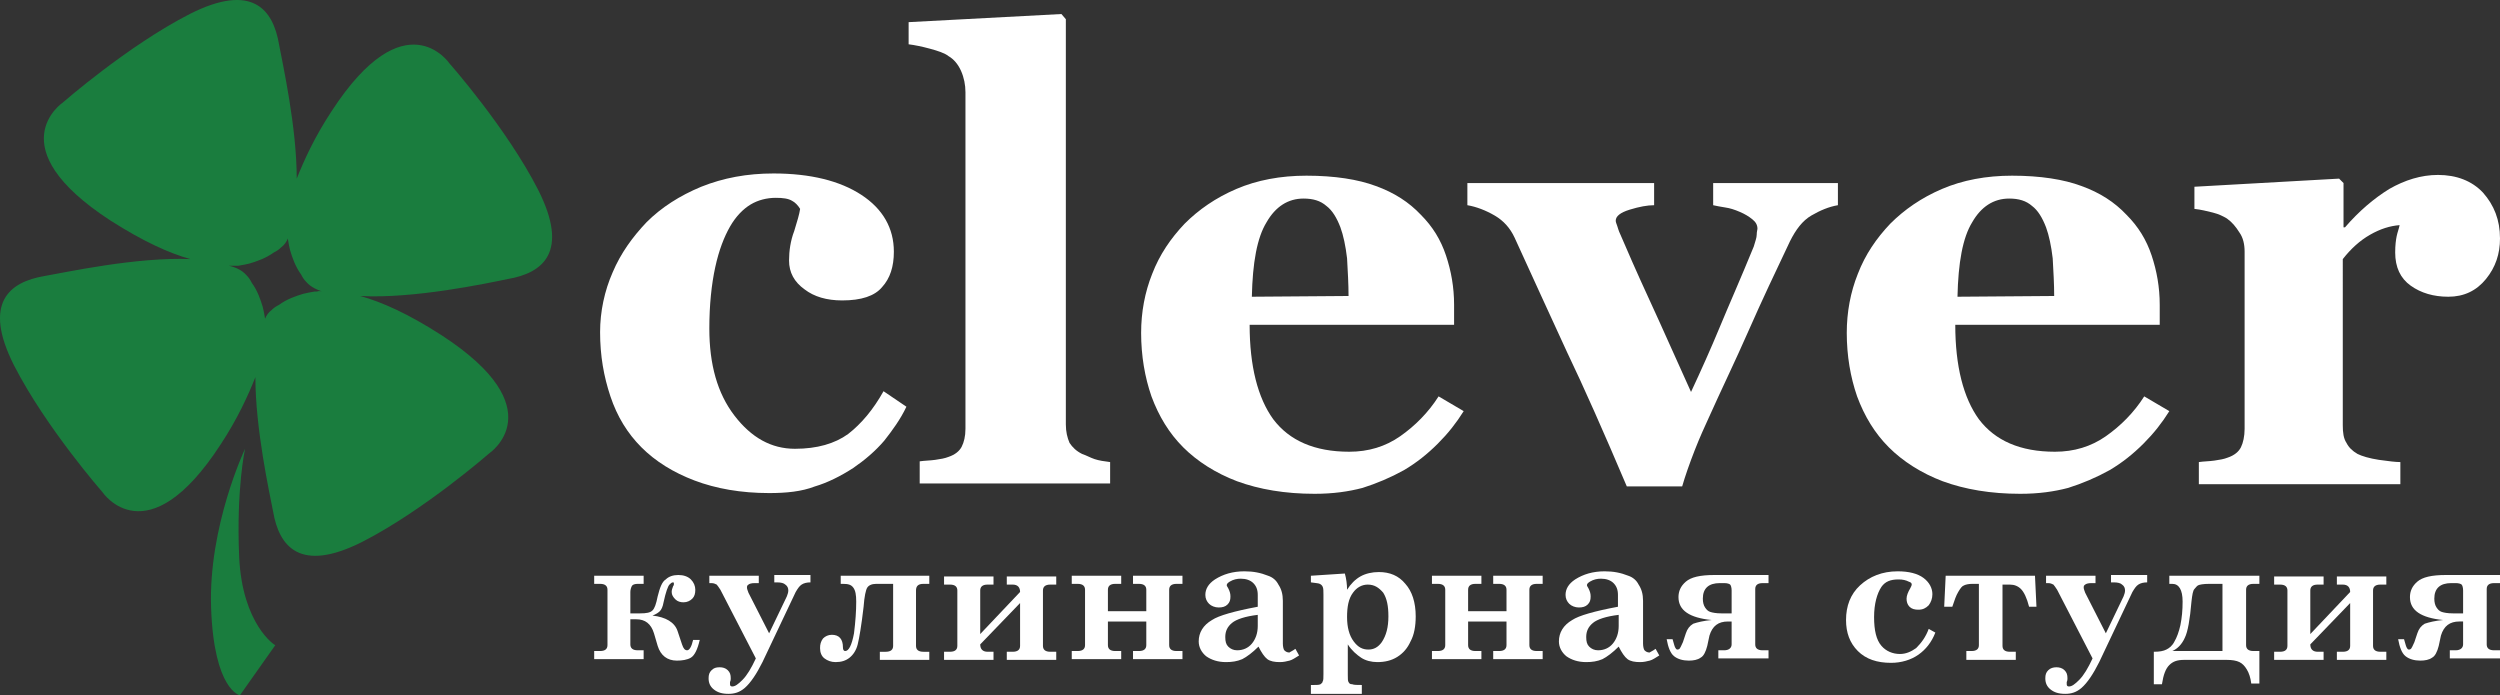 <?xml version="1.0" encoding="UTF-8" standalone="no"?>
<svg
   xmlns:dc="http://purl.org/dc/elements/1.1/"
   xmlns:cc="http://creativecommons.org/ns#"
   xmlns:rdf="http://www.w3.org/1999/02/22-rdf-syntax-ns#"
   xmlns:svg="http://www.w3.org/2000/svg"
   xmlns="http://www.w3.org/2000/svg"
   xmlns:sodipodi="http://sodipodi.sourceforge.net/DTD/sodipodi-0.dtd"
   xmlns:inkscape="http://www.inkscape.org/namespaces/inkscape"
   version="1.0"
   id="Слой_1"
   x="0px"
   y="0px"
   viewBox="0 0 338.701 94.201"
   xml:space="preserve"
   sodipodi:docname="STUDIO.svg"
   width="338.701"
   height="94.201"
   inkscape:version="1.0.2-2 (e86c870879, 2021-01-15)"><rect x="0" y="0" width="338.701" height="94.201" fill="#333333" stroke="none"/><defs
   id="defs59" /><sodipodi:namedview
   pagecolor="#ffffff"
   bordercolor="#666666"
   borderopacity="1"
   objecttolerance="10"
   gridtolerance="10"
   guidetolerance="10"
   inkscape:pageopacity="0"
   inkscape:pageshadow="2"
   inkscape:window-width="1920"
   inkscape:window-height="1017"
   id="namedview57"
   showgrid="false"
   fit-margin-top="0"
   fit-margin-left="0"
   fit-margin-right="0"
   fit-margin-bottom="0"
   inkscape:zoom="3.2770781"
   inkscape:cx="59.801158"
   inkscape:cy="3.8011578"
   inkscape:window-x="-8"
   inkscape:window-y="-8"
   inkscape:window-maximized="1"
   inkscape:current-layer="Слой_1" />
<g
   id="g54"
   transform="translate(-29.099,-41.399)">
	<g
   id="g46">
		<path
   style="fill:#ffffff"
   d="m 133.3,108.2 c -3.8,0 -7.2,-0.6 -10.1,-1.7 -2.9,-1.1 -5.3,-2.6 -7.2,-4.5 -1.9,-1.9 -3.3,-4.2 -4.2,-6.9 -0.9,-2.7 -1.4,-5.5 -1.4,-8.7 0,-2.8 0.6,-5.6 1.7,-8.1 1.1,-2.6 2.7,-4.8 4.6,-6.8 2,-2 4.5,-3.6 7.4,-4.8 3,-1.2 6.2,-1.8 9.8,-1.8 5,0 9,1 11.9,2.9 2.9,1.9 4.4,4.5 4.4,7.7 0,2 -0.5,3.6 -1.6,4.8 -1,1.2 -2.8,1.8 -5.4,1.8 -2.1,0 -3.8,-0.5 -5.1,-1.5 -1.4,-1 -2.1,-2.3 -2.1,-3.9 0,-1.3 0.2,-2.7 0.7,-4 0.4,-1.3 0.7,-2.3 0.8,-3 -0.3,-0.5 -0.7,-0.9 -1.1,-1.1 -0.5,-0.3 -1.2,-0.4 -2.2,-0.4 -1.2,0 -2.4,0.3 -3.4,0.9 -1,0.6 -2,1.6 -2.8,3 -0.8,1.4 -1.5,3.2 -2,5.5 -0.5,2.3 -0.8,5.1 -0.8,8.3 0,4.9 1.1,8.8 3.4,11.8 2.3,3 5,4.5 8.2,4.5 3,0 5.4,-0.7 7.2,-2 1.8,-1.4 3.4,-3.3 4.8,-5.8 l 3.1,2.1 c -0.8,1.7 -1.9,3.2 -3,4.6 -1.2,1.4 -2.6,2.6 -4.2,3.7 -1.7,1.1 -3.5,2 -5.2,2.5 -1.8,0.7 -3.9,0.9 -6.2,0.9"
   id="path2" />
		<path
   style="fill:#ffffff"
   d="m 179.5,106.9 h -25.8 v -3 c 0.7,-0.1 1.4,-0.1 2.1,-0.2 0.7,-0.1 1.3,-0.2 1.8,-0.4 0.9,-0.3 1.5,-0.8 1.8,-1.4 0.3,-0.6 0.5,-1.4 0.5,-2.4 V 53.9 c 0,-1 -0.2,-2 -0.6,-2.9 -0.4,-0.9 -1,-1.6 -1.7,-2 -0.5,-0.4 -1.4,-0.7 -2.5,-1 -1.1,-0.3 -2.1,-0.5 -2.9,-0.6 v -3 l 20.7,-1.1 0.6,0.7 v 54.9 c 0,1 0.2,1.8 0.5,2.5 0.4,0.6 0.9,1.1 1.7,1.5 0.6,0.2 1.1,0.5 1.7,0.7 0.6,0.2 1.3,0.3 2.1,0.4 z"
   id="path4" />
		<path
   style="fill:#ffffff"
   d="m 227.4,97.1 c -1,1.6 -2.1,3 -3.5,4.4 -1.4,1.4 -2.9,2.6 -4.6,3.6 -1.8,1 -3.7,1.8 -5.6,2.4 -1.9,0.5 -4,0.8 -6.5,0.8 -4,0 -7.5,-0.6 -10.5,-1.7 -2.9,-1.1 -5.4,-2.7 -7.3,-4.6 -1.9,-1.9 -3.3,-4.2 -4.3,-6.9 -0.9,-2.6 -1.4,-5.5 -1.4,-8.6 0,-2.8 0.5,-5.5 1.5,-8 1,-2.6 2.5,-4.8 4.4,-6.8 1.9,-1.9 4.2,-3.5 7,-4.7 2.8,-1.2 6,-1.8 9.5,-1.8 3.8,0 7,0.5 9.4,1.4 2.5,0.9 4.5,2.2 6.1,3.9 1.6,1.6 2.7,3.4 3.4,5.5 0.7,2.1 1.1,4.3 1.1,6.7 v 2.7 h -27.7 c 0,5.6 1.1,9.9 3.2,12.8 2.2,2.9 5.6,4.4 10.3,4.4 2.6,0 4.9,-0.7 6.9,-2.1 2,-1.4 3.8,-3.2 5.2,-5.4 z M 211.8,81.5 c 0,-1.6 -0.1,-3.3 -0.2,-5.1 -0.2,-1.7 -0.5,-3.1 -0.9,-4.2 -0.5,-1.3 -1.1,-2.3 -1.9,-2.9 -0.8,-0.7 -1.8,-1 -3.1,-1 -2.1,0 -3.8,1.1 -5,3.2 -1.3,2.1 -1.9,5.5 -2,10.1 z"
   id="path6" />
		<path
   style="fill:#ffffff"
   d="m 278.1,69.2 c -1.2,0.2 -2.4,0.7 -3.6,1.4 -1.2,0.7 -2.1,1.9 -2.9,3.5 -1.9,4 -3.8,8 -5.6,12.1 -1.8,4.1 -3.7,8 -5.4,11.8 -0.5,1.1 -1.2,2.6 -1.9,4.4 -0.7,1.8 -1.3,3.5 -1.7,4.9 h -7.5 c -3.1,-7.3 -5.8,-13.4 -8.1,-18.2 -2.2,-4.8 -4.6,-10 -7.1,-15.5 -0.6,-1.3 -1.5,-2.3 -2.7,-3 -1.2,-0.7 -2.5,-1.2 -3.7,-1.4 v -3 h 25.3 v 3 c -0.9,0 -2,0.2 -3.3,0.6 -1.3,0.4 -1.9,0.9 -1.9,1.5 0,0.2 0.1,0.4 0.2,0.7 0.1,0.3 0.2,0.7 0.4,1.1 0.9,2.1 2.2,5.1 4,9 1.8,3.9 3.6,8 5.6,12.4 1.4,-3 2.7,-5.9 3.9,-8.8 1.2,-2.9 2.8,-6.5 4.6,-10.9 0.2,-0.7 0.4,-1.2 0.4,-1.6 0,-0.4 0.1,-0.7 0.1,-0.8 0,-0.5 -0.2,-0.9 -0.7,-1.3 -0.5,-0.4 -1,-0.7 -1.7,-1 -0.7,-0.3 -1.3,-0.5 -2,-0.6 -0.6,-0.1 -1.2,-0.2 -1.6,-0.3 v -3 h 16.9 z"
   id="path8" />
		<path
   style="fill:#ffffff"
   d="m 323,97.1 c -1,1.6 -2.1,3 -3.5,4.4 -1.4,1.4 -2.9,2.6 -4.6,3.6 -1.8,1 -3.7,1.8 -5.6,2.4 -1.9,0.5 -4,0.8 -6.5,0.8 -4,0 -7.5,-0.6 -10.5,-1.7 -2.9,-1.1 -5.4,-2.7 -7.3,-4.6 -1.9,-1.9 -3.3,-4.2 -4.3,-6.9 -0.9,-2.6 -1.4,-5.5 -1.4,-8.6 0,-2.8 0.5,-5.5 1.5,-8 1,-2.6 2.5,-4.8 4.4,-6.8 1.9,-1.9 4.2,-3.5 7,-4.7 2.8,-1.2 6,-1.8 9.5,-1.8 3.8,0 7,0.5 9.4,1.4 2.5,0.9 4.5,2.2 6.1,3.9 1.6,1.6 2.7,3.4 3.4,5.5 0.7,2.1 1.1,4.3 1.1,6.7 v 2.7 H 294 c 0,5.6 1.1,9.9 3.2,12.8 2.2,2.9 5.6,4.4 10.3,4.4 2.6,0 4.9,-0.7 6.9,-2.1 2,-1.4 3.8,-3.2 5.2,-5.4 z M 307.4,81.5 c 0,-1.6 -0.1,-3.3 -0.2,-5.1 -0.2,-1.7 -0.5,-3.1 -0.9,-4.2 -0.5,-1.3 -1.1,-2.3 -1.9,-2.9 -0.8,-0.7 -1.8,-1 -3.1,-1 -2.1,0 -3.8,1.1 -5,3.2 -1.3,2.1 -1.9,5.5 -2,10.1 z"
   id="path10" />
		<path
   style="fill:#ffffff"
   d="m 367.8,73.7 c 0,2.1 -0.6,3.9 -1.9,5.5 -1.3,1.6 -3,2.4 -5.1,2.4 -2,0 -3.7,-0.5 -5.1,-1.5 -1.4,-1 -2.1,-2.5 -2.1,-4.5 0,-1 0.1,-1.7 0.2,-2.2 0.1,-0.5 0.3,-1 0.4,-1.5 -1.3,0.1 -2.6,0.5 -4,1.3 -1.4,0.8 -2.6,1.9 -3.7,3.3 V 99 c 0,1 0.1,1.8 0.5,2.4 0.3,0.6 0.8,1.1 1.5,1.5 0.6,0.3 1.6,0.6 2.9,0.8 1.4,0.2 2.3,0.3 2.9,0.3 v 3 H 327 v -3 c 0.7,-0.1 1.4,-0.1 2.1,-0.2 0.7,-0.1 1.3,-0.2 1.8,-0.4 0.9,-0.3 1.5,-0.8 1.8,-1.4 0.3,-0.6 0.5,-1.5 0.5,-2.5 v -24 c 0,-1 -0.2,-1.9 -0.7,-2.6 -0.5,-0.8 -1,-1.4 -1.7,-1.9 -0.5,-0.3 -1.1,-0.6 -1.9,-0.8 -0.8,-0.2 -1.6,-0.4 -2.5,-0.5 v -3 l 19.6,-1.1 0.6,0.6 v 6 h 0.2 c 1.9,-2.2 3.9,-3.9 6,-5.2 2.1,-1.2 4.3,-1.9 6.6,-1.9 2.5,0 4.6,0.8 6.1,2.4 1.5,1.7 2.3,3.7 2.3,6.2"
   id="path12" />
		<path
   style="fill:#ffffff"
   d="m 116.3,129.6 v 1.1 h -6.7 v -1.1 h 0.8 c 0.7,0 1,-0.3 1,-0.8 v -7.5 c 0,-0.5 -0.3,-0.8 -1,-0.8 h -0.8 v -1.1 h 6.7 v 1.1 h -0.8 c -0.4,0 -0.7,0.1 -0.8,0.3 -0.1,0.2 -0.2,0.5 -0.2,0.8 v 2.9 h 1.3 c 0.9,0 1.4,-0.1 1.7,-0.4 0.3,-0.3 0.5,-0.9 0.7,-1.9 0.3,-1.2 0.6,-2 1.1,-2.3 0.4,-0.4 1,-0.6 1.7,-0.6 0.7,0 1.3,0.2 1.7,0.6 0.4,0.4 0.6,0.9 0.6,1.4 0,0.5 -0.1,0.9 -0.4,1.2 -0.3,0.3 -0.7,0.5 -1.2,0.5 -0.4,0 -0.8,-0.1 -1.1,-0.4 -0.3,-0.3 -0.5,-0.6 -0.5,-1 0,-0.3 0.1,-0.5 0.2,-0.8 0.1,-0.1 0.1,-0.2 0.1,-0.3 0,-0.1 0,-0.2 -0.1,-0.2 -0.2,0 -0.3,0.1 -0.5,0.3 -0.2,0.2 -0.5,1 -0.8,2.4 -0.1,0.6 -0.3,1 -0.5,1.2 -0.2,0.2 -0.5,0.4 -1,0.6 1.8,0.2 3,0.9 3.4,2.1 l 0.6,1.8 c 0.2,0.6 0.4,0.8 0.7,0.8 0.3,0 0.6,-0.5 0.8,-1.4 h 0.9 c -0.3,1.3 -0.7,2.1 -1.2,2.4 -0.5,0.3 -1.2,0.4 -1.9,0.4 -1.3,0 -2.2,-0.7 -2.6,-2 l -0.5,-1.7 c -0.4,-1.3 -1.2,-1.9 -2.4,-1.9 h -0.8 v 3.4 c 0,0.5 0.3,0.8 1,0.8 h 0.8 z"
   id="path14" />
		<path
   style="fill:#ffffff"
   d="m 125.2,119.4 h 6.7 v 1 h -0.6 c -0.4,0 -0.7,0.1 -0.8,0.2 -0.2,0.1 -0.2,0.3 -0.2,0.4 0,0.2 0.1,0.4 0.2,0.7 l 2.8,5.5 2.4,-5 c 0.1,-0.3 0.2,-0.5 0.2,-0.8 0,-0.3 -0.1,-0.6 -0.4,-0.8 -0.2,-0.2 -0.6,-0.3 -1.1,-0.3 H 134 v -1 h 4.9 v 1 c -0.5,0 -0.9,0.1 -1.2,0.3 -0.3,0.2 -0.5,0.5 -0.8,1 l -4.5,9.5 c -0.8,1.6 -1.6,2.8 -2.4,3.5 -0.7,0.6 -1.4,0.8 -2.2,0.8 -0.9,0 -1.5,-0.2 -2,-0.6 -0.5,-0.4 -0.7,-0.9 -0.7,-1.5 0,-0.5 0.1,-0.8 0.4,-1.1 0.3,-0.3 0.6,-0.4 1.1,-0.4 0.4,0 0.8,0.1 1.1,0.4 0.3,0.3 0.4,0.6 0.4,1.1 0,0.1 0,0.3 -0.1,0.5 0,0.1 0,0.2 0,0.3 0,0.2 0.1,0.3 0.3,0.3 0.4,0 0.8,-0.3 1.4,-0.9 0.6,-0.6 1.2,-1.6 1.8,-2.9 l -4.8,-9.3 c -0.2,-0.3 -0.4,-0.6 -0.5,-0.7 -0.2,-0.1 -0.4,-0.2 -0.7,-0.2 h -0.3 z"
   id="path16" />
		<path
   style="fill:#ffffff"
   d="m 155,119.4 v 1.1 h -0.8 c -0.7,0 -1,0.3 -1,0.9 v 7.5 c 0,0.5 0.3,0.8 1,0.8 h 0.8 v 1.1 h -6.7 v -1.1 h 0.8 c 0.7,0 1,-0.3 1,-0.8 v -8.4 h -2.3 c -0.6,0 -1,0.2 -1.2,0.5 -0.2,0.3 -0.4,1.2 -0.5,2.6 -0.3,2.6 -0.6,4.3 -0.8,5.1 -0.2,0.8 -0.6,1.4 -1.1,1.8 -0.5,0.4 -1.1,0.6 -1.9,0.6 -0.6,0 -1.1,-0.2 -1.5,-0.5 -0.4,-0.3 -0.6,-0.8 -0.6,-1.4 0,-0.5 0.1,-0.9 0.4,-1.3 0.3,-0.3 0.7,-0.5 1.2,-0.5 1,0 1.5,0.6 1.5,1.7 0,0.3 0.1,0.5 0.3,0.5 0.5,0 0.9,-0.8 1.2,-2.4 0.2,-1.6 0.3,-3 0.3,-4.3 0,-0.9 -0.1,-1.5 -0.4,-1.9 -0.3,-0.4 -0.7,-0.5 -1.4,-0.5 H 143 v -1.1 z"
   id="path18" />
		<path
   style="fill:#ffffff"
   d="m 161.9,128.7 c 0,0.6 0.3,1 1,1 h 0.8 v 1.1 H 157 v -1.1 h 0.8 c 0.7,0 1,-0.3 1,-0.8 v -7.5 c 0,-0.5 -0.3,-0.8 -1,-0.8 H 157 v -1.1 h 6.7 v 1.1 h -0.8 c -0.7,0 -1,0.3 -1,0.8 v 5.9 l 5.4,-5.7 c 0,-0.6 -0.3,-1 -1,-1 h -0.8 v -1.1 h 6.7 v 1.1 h -0.8 c -0.7,0 -1,0.3 -1,0.8 v 7.5 c 0,0.5 0.3,0.8 1,0.8 h 0.8 v 1.1 h -6.7 v -1.1 h 0.8 c 0.7,0 1,-0.3 1,-0.8 v -5.8 z"
   id="path20" />
		<path
   style="fill:#ffffff"
   d="m 179.2,124.2 h 5.2 v -2.9 c 0,-0.5 -0.3,-0.8 -1,-0.8 h -0.8 v -1.1 h 6.7 v 1.1 h -0.8 c -0.7,0 -1,0.3 -1,0.8 v 7.5 c 0,0.5 0.3,0.8 1,0.8 h 0.8 v 1.1 h -6.7 v -1.1 h 0.8 c 0.7,0 1,-0.3 1,-0.8 v -3.2 h -5.2 v 3.2 c 0,0.5 0.3,0.8 1,0.8 h 0.8 v 1.1 h -6.7 v -1.1 h 0.8 c 0.7,0 1,-0.3 1,-0.8 v -7.5 c 0,-0.5 -0.3,-0.8 -1,-0.8 h -0.8 v -1.1 h 6.7 v 1.1 h -0.8 c -0.7,0 -1,0.3 -1,0.8 z"
   id="path22" />
		<path
   style="fill:#ffffff"
   d="m 204.6,129.3 0.5,0.9 c -0.5,0.3 -0.9,0.6 -1.3,0.7 -0.4,0.1 -0.8,0.2 -1.3,0.2 -0.7,0 -1.3,-0.1 -1.7,-0.4 -0.4,-0.3 -0.8,-0.9 -1.2,-1.7 -0.8,0.8 -1.6,1.4 -2.2,1.7 -0.7,0.3 -1.4,0.4 -2.2,0.4 -1.1,0 -2,-0.3 -2.7,-0.8 -0.6,-0.5 -1,-1.2 -1,-2 0,-1.2 0.6,-2.2 1.8,-2.9 0.9,-0.6 3,-1.2 6.2,-1.8 V 122 c 0,-0.7 -0.2,-1.2 -0.6,-1.6 -0.4,-0.4 -1,-0.6 -1.7,-0.6 -0.5,0 -1,0.1 -1.5,0.4 -0.3,0.2 -0.4,0.3 -0.4,0.5 0,0.1 0.1,0.2 0.2,0.4 0.2,0.4 0.3,0.7 0.3,1.1 0,0.5 -0.1,0.8 -0.4,1.1 -0.3,0.3 -0.7,0.4 -1.2,0.4 -0.5,0 -1,-0.2 -1.3,-0.5 -0.3,-0.3 -0.5,-0.7 -0.5,-1.2 0,-0.8 0.4,-1.5 1.3,-2.1 1.1,-0.7 2.4,-1.1 4,-1.1 1.2,0 2.2,0.2 3.2,0.6 0.6,0.2 1.1,0.6 1.4,1.2 0.4,0.6 0.6,1.3 0.6,2.2 v 5.8 c 0,0.4 0.1,0.8 0.2,0.9 0.2,0.2 0.4,0.3 0.7,0.3 0.1,-0.1 0.4,-0.2 0.8,-0.5 m -5.1,-4.6 c -1.7,0.2 -2.9,0.6 -3.5,1.1 -0.6,0.5 -0.9,1.1 -0.9,1.9 0,0.6 0.1,1 0.4,1.3 0.3,0.3 0.7,0.5 1.2,0.5 0.8,0 1.5,-0.3 2,-0.9 0.5,-0.6 0.8,-1.4 0.8,-2.4 z"
   id="path24" />
		<path
   style="fill:#ffffff"
   d="m 206.7,119.4 4.6,-0.3 c 0.2,0.7 0.3,1.5 0.3,2.2 0.5,-0.8 1.1,-1.4 1.8,-1.8 0.7,-0.4 1.6,-0.6 2.5,-0.6 1.5,0 2.7,0.5 3.6,1.6 0.9,1 1.4,2.5 1.4,4.4 0,1.3 -0.2,2.5 -0.7,3.4 -0.4,0.9 -1,1.6 -1.8,2.1 -0.8,0.5 -1.7,0.7 -2.7,0.7 -0.8,0 -1.6,-0.2 -2.2,-0.6 -0.6,-0.4 -1.3,-1 -1.8,-1.8 v 4.1 c 0,0.5 0,0.9 0.1,1 0.1,0.2 0.2,0.3 0.5,0.3 0.2,0.1 0.7,0.1 1.3,0.1 v 1.2 h -6.9 v -1.2 h 0.4 c 0.4,0 0.7,0 0.9,-0.1 0.1,-0.1 0.3,-0.2 0.3,-0.4 0.1,-0.1 0.1,-0.5 0.1,-1 V 122 c 0,-0.5 0,-0.9 -0.1,-1.1 -0.1,-0.2 -0.2,-0.3 -0.4,-0.4 -0.2,-0.1 -0.6,-0.1 -1.2,-0.2 z m 7.7,1.2 c -0.8,0 -1.5,0.4 -2,1.1 -0.6,0.8 -0.8,1.9 -0.8,3.3 0,1.4 0.3,2.5 0.9,3.3 0.6,0.8 1.2,1.1 2,1.1 0.7,0 1.3,-0.3 1.8,-1 0.6,-0.9 0.9,-2 0.9,-3.5 0,-1.4 -0.2,-2.4 -0.7,-3.2 -0.6,-0.7 -1.2,-1.1 -2.1,-1.1"
   id="path26" />
		<path
   style="fill:#ffffff"
   d="m 228,124.2 h 5.2 v -2.9 c 0,-0.5 -0.3,-0.8 -1,-0.8 h -0.8 v -1.1 h 6.7 v 1.1 h -0.8 c -0.7,0 -1,0.3 -1,0.8 v 7.5 c 0,0.5 0.3,0.8 1,0.8 h 0.8 v 1.1 h -6.7 v -1.1 h 0.8 c 0.7,0 1,-0.3 1,-0.8 v -3.2 H 228 v 3.2 c 0,0.5 0.3,0.8 1,0.8 h 0.8 v 1.1 h -6.7 v -1.1 h 0.8 c 0.7,0 1,-0.3 1,-0.8 v -7.5 c 0,-0.5 -0.3,-0.8 -1,-0.8 h -0.8 v -1.1 h 6.7 v 1.1 H 229 c -0.7,0 -1,0.3 -1,0.8 z"
   id="path28" />
		<path
   style="fill:#ffffff"
   d="m 253.4,129.3 0.5,0.9 c -0.5,0.3 -0.9,0.6 -1.3,0.7 -0.4,0.1 -0.8,0.2 -1.3,0.2 -0.7,0 -1.3,-0.1 -1.7,-0.4 -0.4,-0.3 -0.8,-0.9 -1.2,-1.7 -0.8,0.8 -1.6,1.4 -2.2,1.7 -0.7,0.3 -1.4,0.4 -2.2,0.4 -1.1,0 -2,-0.3 -2.7,-0.8 -0.6,-0.5 -1,-1.2 -1,-2 0,-1.2 0.6,-2.2 1.8,-2.9 0.9,-0.6 3,-1.2 6.2,-1.8 V 122 c 0,-0.7 -0.2,-1.2 -0.6,-1.6 -0.4,-0.4 -1,-0.6 -1.7,-0.6 -0.5,0 -1,0.1 -1.5,0.4 -0.3,0.2 -0.4,0.3 -0.4,0.5 0,0.1 0.1,0.2 0.2,0.4 0.2,0.4 0.3,0.7 0.3,1.1 0,0.5 -0.1,0.8 -0.4,1.1 -0.3,0.3 -0.7,0.4 -1.2,0.4 -0.5,0 -1,-0.2 -1.3,-0.5 -0.3,-0.3 -0.5,-0.7 -0.5,-1.2 0,-0.8 0.4,-1.5 1.3,-2.1 1.1,-0.7 2.4,-1.1 4,-1.1 1.2,0 2.2,0.2 3.2,0.6 0.6,0.2 1.1,0.6 1.4,1.2 0.4,0.6 0.6,1.3 0.6,2.2 v 5.8 c 0,0.4 0.1,0.8 0.2,0.9 0.2,0.2 0.4,0.3 0.7,0.3 0.1,-0.1 0.4,-0.2 0.8,-0.5 m -5,-4.6 c -1.7,0.2 -2.9,0.6 -3.5,1.1 -0.6,0.5 -0.9,1.1 -0.9,1.9 0,0.6 0.1,1 0.4,1.3 0.3,0.3 0.7,0.5 1.2,0.5 0.8,0 1.5,-0.3 2,-0.9 0.5,-0.6 0.8,-1.4 0.8,-2.4 z"
   id="path30" />
		<path
   style="fill:#ffffff"
   d="m 261,125.4 c -3,-0.3 -4.5,-1.3 -4.5,-3.1 0,-0.8 0.3,-1.5 1,-2.1 0.7,-0.6 1.9,-0.9 3.9,-0.9 h 7.3 v 1.1 h -0.8 c -0.7,0 -1,0.3 -1,0.8 v 7.5 c 0,0.5 0.3,0.8 1,0.8 h 0.8 v 1.1 h -6.8 v -1.1 h 0.8 c 0.6,0 1,-0.3 1,-0.8 v -3.1 h -0.5 c -1.3,0 -2.1,0.6 -2.5,1.9 l -0.3,1.4 c -0.2,0.8 -0.5,1.4 -0.9,1.6 -0.4,0.3 -1,0.4 -1.6,0.4 -0.8,0 -1.5,-0.2 -2,-0.6 -0.5,-0.4 -0.8,-1.2 -1,-2.3 h 0.8 c 0.2,0.7 0.3,1.1 0.4,1.2 0.1,0.2 0.2,0.2 0.3,0.2 0.1,0 0.3,-0.1 0.3,-0.2 0.1,-0.1 0.2,-0.4 0.4,-0.8 l 0.4,-1.2 c 0.2,-0.6 0.5,-1 1,-1.3 0.6,-0.2 1.4,-0.4 2.5,-0.5 m 2.7,-0.9 v -3.1 c 0,-0.4 -0.1,-0.7 -0.2,-0.8 -0.1,-0.1 -0.4,-0.2 -0.8,-0.2 h -0.6 c -1.5,0 -2.3,0.7 -2.3,2.1 0,0.5 0.1,0.9 0.3,1.2 0.2,0.3 0.4,0.5 0.7,0.6 0.3,0.1 0.8,0.2 1.5,0.2 z"
   id="path32" />
		<path
   style="fill:#ffffff"
   d="m 290.4,126.6 0.9,0.5 c -0.5,1.3 -1.3,2.3 -2.3,3 -1,0.7 -2.3,1.1 -3.7,1.1 -1.9,0 -3.4,-0.5 -4.5,-1.6 -1.1,-1.1 -1.6,-2.5 -1.6,-4.2 0,-1.9 0.6,-3.5 1.9,-4.7 1.3,-1.2 3,-1.9 5.1,-1.9 1.5,0 2.7,0.3 3.5,0.9 0.8,0.6 1.2,1.4 1.2,2.2 0,0.6 -0.2,1.1 -0.5,1.5 -0.4,0.4 -0.8,0.6 -1.4,0.6 -0.5,0 -0.9,-0.1 -1.2,-0.4 -0.3,-0.3 -0.4,-0.7 -0.4,-1.1 0,-0.4 0.2,-0.9 0.5,-1.4 0.1,-0.2 0.2,-0.4 0.2,-0.5 0,-0.2 -0.1,-0.3 -0.4,-0.4 -0.4,-0.2 -0.8,-0.3 -1.4,-0.3 -1.1,0 -1.8,0.3 -2.3,1 -0.6,0.9 -1,2.3 -1,4.1 0,1.8 0.3,3.1 1,3.9 0.6,0.7 1.5,1.1 2.5,1.1 0.8,0 1.5,-0.3 2.2,-0.8 0.7,-0.7 1.3,-1.5 1.7,-2.6"
   id="path34" />
		<path
   style="fill:#ffffff"
   d="m 295.4,129.6 h 0.8 c 0.7,0 1,-0.3 1,-0.8 v -8.3 h -0.9 c -0.5,0 -0.9,0.1 -1.1,0.2 -0.3,0.1 -0.5,0.4 -0.8,0.9 -0.3,0.5 -0.5,1.1 -0.8,2 h -1.1 l 0.2,-4.2 h 12.1 l 0.2,4.2 h -1 c -0.3,-1.2 -0.7,-2 -1.1,-2.4 -0.4,-0.4 -0.9,-0.6 -1.5,-0.6 h -1 v 8.3 c 0,0.5 0.3,0.8 1,0.8 h 0.8 v 1.1 h -6.7 v -1.2 z"
   id="path36" />
		<path
   style="fill:#ffffff"
   d="m 306.3,119.4 h 6.7 v 1 h -0.6 c -0.4,0 -0.7,0.1 -0.8,0.2 -0.2,0.1 -0.2,0.3 -0.2,0.4 0,0.2 0.1,0.4 0.2,0.7 l 2.8,5.5 2.4,-5 c 0.1,-0.3 0.2,-0.5 0.2,-0.8 0,-0.3 -0.1,-0.6 -0.4,-0.8 -0.2,-0.2 -0.6,-0.3 -1.1,-0.3 h -0.4 v -1 h 4.9 v 1 c -0.5,0 -0.9,0.1 -1.2,0.3 -0.3,0.2 -0.5,0.5 -0.8,1 l -4.5,9.5 c -0.8,1.6 -1.6,2.8 -2.4,3.5 -0.7,0.6 -1.4,0.8 -2.2,0.8 -0.9,0 -1.5,-0.2 -2,-0.6 -0.5,-0.4 -0.7,-0.9 -0.7,-1.5 0,-0.5 0.1,-0.8 0.4,-1.1 0.3,-0.3 0.7,-0.4 1.1,-0.4 0.4,0 0.8,0.1 1.1,0.4 0.3,0.3 0.4,0.6 0.4,1.1 0,0.1 0,0.3 -0.1,0.5 0,0.1 0,0.2 0,0.3 0,0.2 0.1,0.3 0.3,0.3 0.4,0 0.8,-0.3 1.4,-0.9 0.6,-0.6 1.2,-1.6 1.8,-2.9 l -4.8,-9.3 c -0.2,-0.3 -0.4,-0.6 -0.5,-0.7 -0.2,-0.1 -0.4,-0.2 -0.7,-0.2 h -0.3 z"
   id="path38" />
		<path
   style="fill:#ffffff"
   d="m 334.1,134 c -0.1,-0.8 -0.3,-1.4 -0.6,-1.9 -0.3,-0.5 -0.6,-0.8 -1,-1 -0.4,-0.2 -1,-0.3 -1.7,-0.3 H 325 c -0.9,0 -1.5,0.2 -2,0.7 -0.5,0.5 -0.8,1.3 -1,2.6 h -1.1 v -4.4 c 0.8,0 1.3,-0.1 1.7,-0.3 0.4,-0.2 0.8,-0.5 1.1,-1.1 0.3,-0.5 0.6,-1.3 0.8,-2.2 0.2,-1 0.3,-2 0.3,-3.2 0,-1.6 -0.5,-2.4 -1.4,-2.4 H 323 v -1.1 h 12.2 v 1.1 h -0.8 c -0.7,0 -1,0.3 -1,0.8 v 7.5 c 0,0.5 0.3,0.8 1,0.8 h 0.8 v 4.4 z m -3.9,-4.4 v -9.1 h -1.8 c -0.8,0 -1.3,0.1 -1.5,0.2 -0.2,0.1 -0.3,0.3 -0.5,0.5 -0.2,0.2 -0.3,0.8 -0.4,1.7 -0.2,2.4 -0.5,4.1 -0.9,4.9 -0.4,0.9 -1,1.5 -1.7,1.8 z"
   id="path40" />
		<path
   style="fill:#ffffff"
   d="m 342.1,128.7 c 0,0.6 0.3,1 1,1 h 0.8 v 1.1 h -6.7 v -1.1 h 0.8 c 0.7,0 1,-0.3 1,-0.8 v -7.5 c 0,-0.5 -0.3,-0.8 -1,-0.8 h -0.8 v -1.1 h 6.7 v 1.1 h -0.8 c -0.7,0 -1,0.3 -1,0.8 v 5.9 l 5.4,-5.7 c 0,-0.6 -0.3,-1 -1,-1 h -0.8 v -1.1 h 6.7 v 1.1 h -0.8 c -0.7,0 -1,0.3 -1,0.8 v 7.5 c 0,0.5 0.3,0.8 1,0.8 h 0.8 v 1.1 h -6.7 v -1.1 h 0.8 c 0.7,0 1,-0.3 1,-0.8 v -5.8 z"
   id="path42" />
		<path
   style="fill:#ffffff"
   d="m 360.1,125.4 c -3,-0.3 -4.5,-1.3 -4.5,-3.1 0,-0.8 0.3,-1.5 1,-2.1 0.7,-0.6 1.9,-0.9 3.9,-0.9 h 7.3 v 1.1 H 367 c -0.7,0 -1,0.3 -1,0.8 v 7.5 c 0,0.5 0.3,0.8 1,0.8 h 0.8 v 1.1 H 361 v -1.1 h 0.8 c 0.6,0 1,-0.3 1,-0.8 v -3.1 h -0.5 c -1.3,0 -2.1,0.6 -2.5,1.9 l -0.3,1.4 c -0.2,0.8 -0.5,1.4 -0.9,1.6 -0.4,0.3 -1,0.4 -1.6,0.4 -0.8,0 -1.5,-0.2 -2,-0.6 -0.5,-0.4 -0.8,-1.2 -1,-2.3 h 0.8 c 0.2,0.7 0.3,1.1 0.4,1.2 0.1,0.2 0.2,0.2 0.3,0.2 0.1,0 0.3,-0.1 0.3,-0.2 0.1,-0.1 0.2,-0.4 0.4,-0.8 l 0.4,-1.2 c 0.2,-0.6 0.5,-1 1,-1.3 0.6,-0.2 1.4,-0.4 2.5,-0.5 m 2.7,-0.9 v -3.1 c 0,-0.4 -0.1,-0.7 -0.2,-0.8 -0.1,-0.1 -0.4,-0.2 -0.8,-0.2 h -0.6 c -1.5,0 -2.3,0.7 -2.3,2.1 0,0.5 0.1,0.9 0.3,1.2 0.2,0.3 0.4,0.5 0.7,0.6 0.3,0.1 0.8,0.2 1.5,0.2 z"
   id="path44" />
	</g>
	<g
   id="g52">
		<path
   style="fill:#1a7d3e"
   d="m 61.5,116.8 c -0.4,-9.2 0.8,-14.6 0.8,-14.6 0,0 -5,10.5 -4.6,21.6 0.4,11.1 3.9,11.8 3.9,11.8 l 4.8,-6.8 c 0,0.1 -4.5,-2.8 -4.9,-12"
   id="path48" />
		<path
   style="fill:#1a7d3e"
   d="m 97.9,79.2 c 4.7,-0.8 8.4,-3.6 4.1,-12.1 C 97.7,58.7 90,50 90,50 c 0,0 -6,-8.9 -16,6.5 -2.3,3.5 -3.7,6.6 -4.7,9.1 0,-7 -1.9,-15.5 -2.4,-18.2 -0.8,-4.7 -3.6,-8.4 -12.1,-4.1 -8.4,4.3 -17.2,12 -17.2,12 0,0 -8.9,6 6.5,16 4.4,2.8 7.9,4.4 10.8,5.2 -7.3,-0.3 -16.9,1.8 -19.8,2.3 -4.7,0.8 -8.4,3.6 -4.1,12.1 4.3,8.4 12,17.2 12,17.2 0,0 6,8.9 16,-6.5 2.3,-3.5 3.7,-6.6 4.7,-9.1 0,7 1.9,15.6 2.4,18.2 0.8,4.7 3.6,8.4 12.1,4.1 8.4,-4.3 17.2,-12 17.2,-12 0,0 8.9,-6 -6.5,-16 -4.5,-2.9 -8.1,-4.5 -11,-5.3 7.2,0.4 17.1,-1.7 20,-2.3 M 72,80.9 v 0 c 0,0 -0.1,0 -0.3,0 -0.6,0.1 -1.1,0.2 -1.5,0.3 -1,0.3 -2.2,0.7 -3.3,1.5 -0.4,0.2 -0.7,0.4 -1,0.7 0,0 0,0 0,0 -0.4,0.3 -0.7,0.7 -0.9,1.2 0,0 0,-0.1 0,-0.1 C 64.9,83.9 64.8,83.4 64.7,83 64.4,82 64,80.8 63.2,79.7 63,79.3 62.8,79 62.5,78.7 c 0,0 0,0 0,0 -0.6,-0.7 -1.5,-1.1 -2.4,-1.3 0.4,0 0.7,0 1,0 v 0 c 0,0 0.1,0 0.3,0 0.6,-0.1 1.1,-0.2 1.5,-0.3 1,-0.3 2.2,-0.7 3.3,-1.5 0.4,-0.2 0.7,-0.4 1,-0.7 0,0 0,0 0,0 0.4,-0.3 0.7,-0.7 0.9,-1.2 0,0 0,0.1 0,0.1 0.1,0.6 0.2,1.1 0.3,1.5 0.3,1 0.7,2.2 1.5,3.3 0.2,0.4 0.4,0.7 0.7,1 0,0 0,0 0,0 0.6,0.7 1.5,1.1 2.5,1.4 0,0 0.1,0 0.1,0 -0.5,-0.2 -0.9,-0.2 -1.2,-0.1"
   id="path50" />
	</g>
</g>
</svg>
